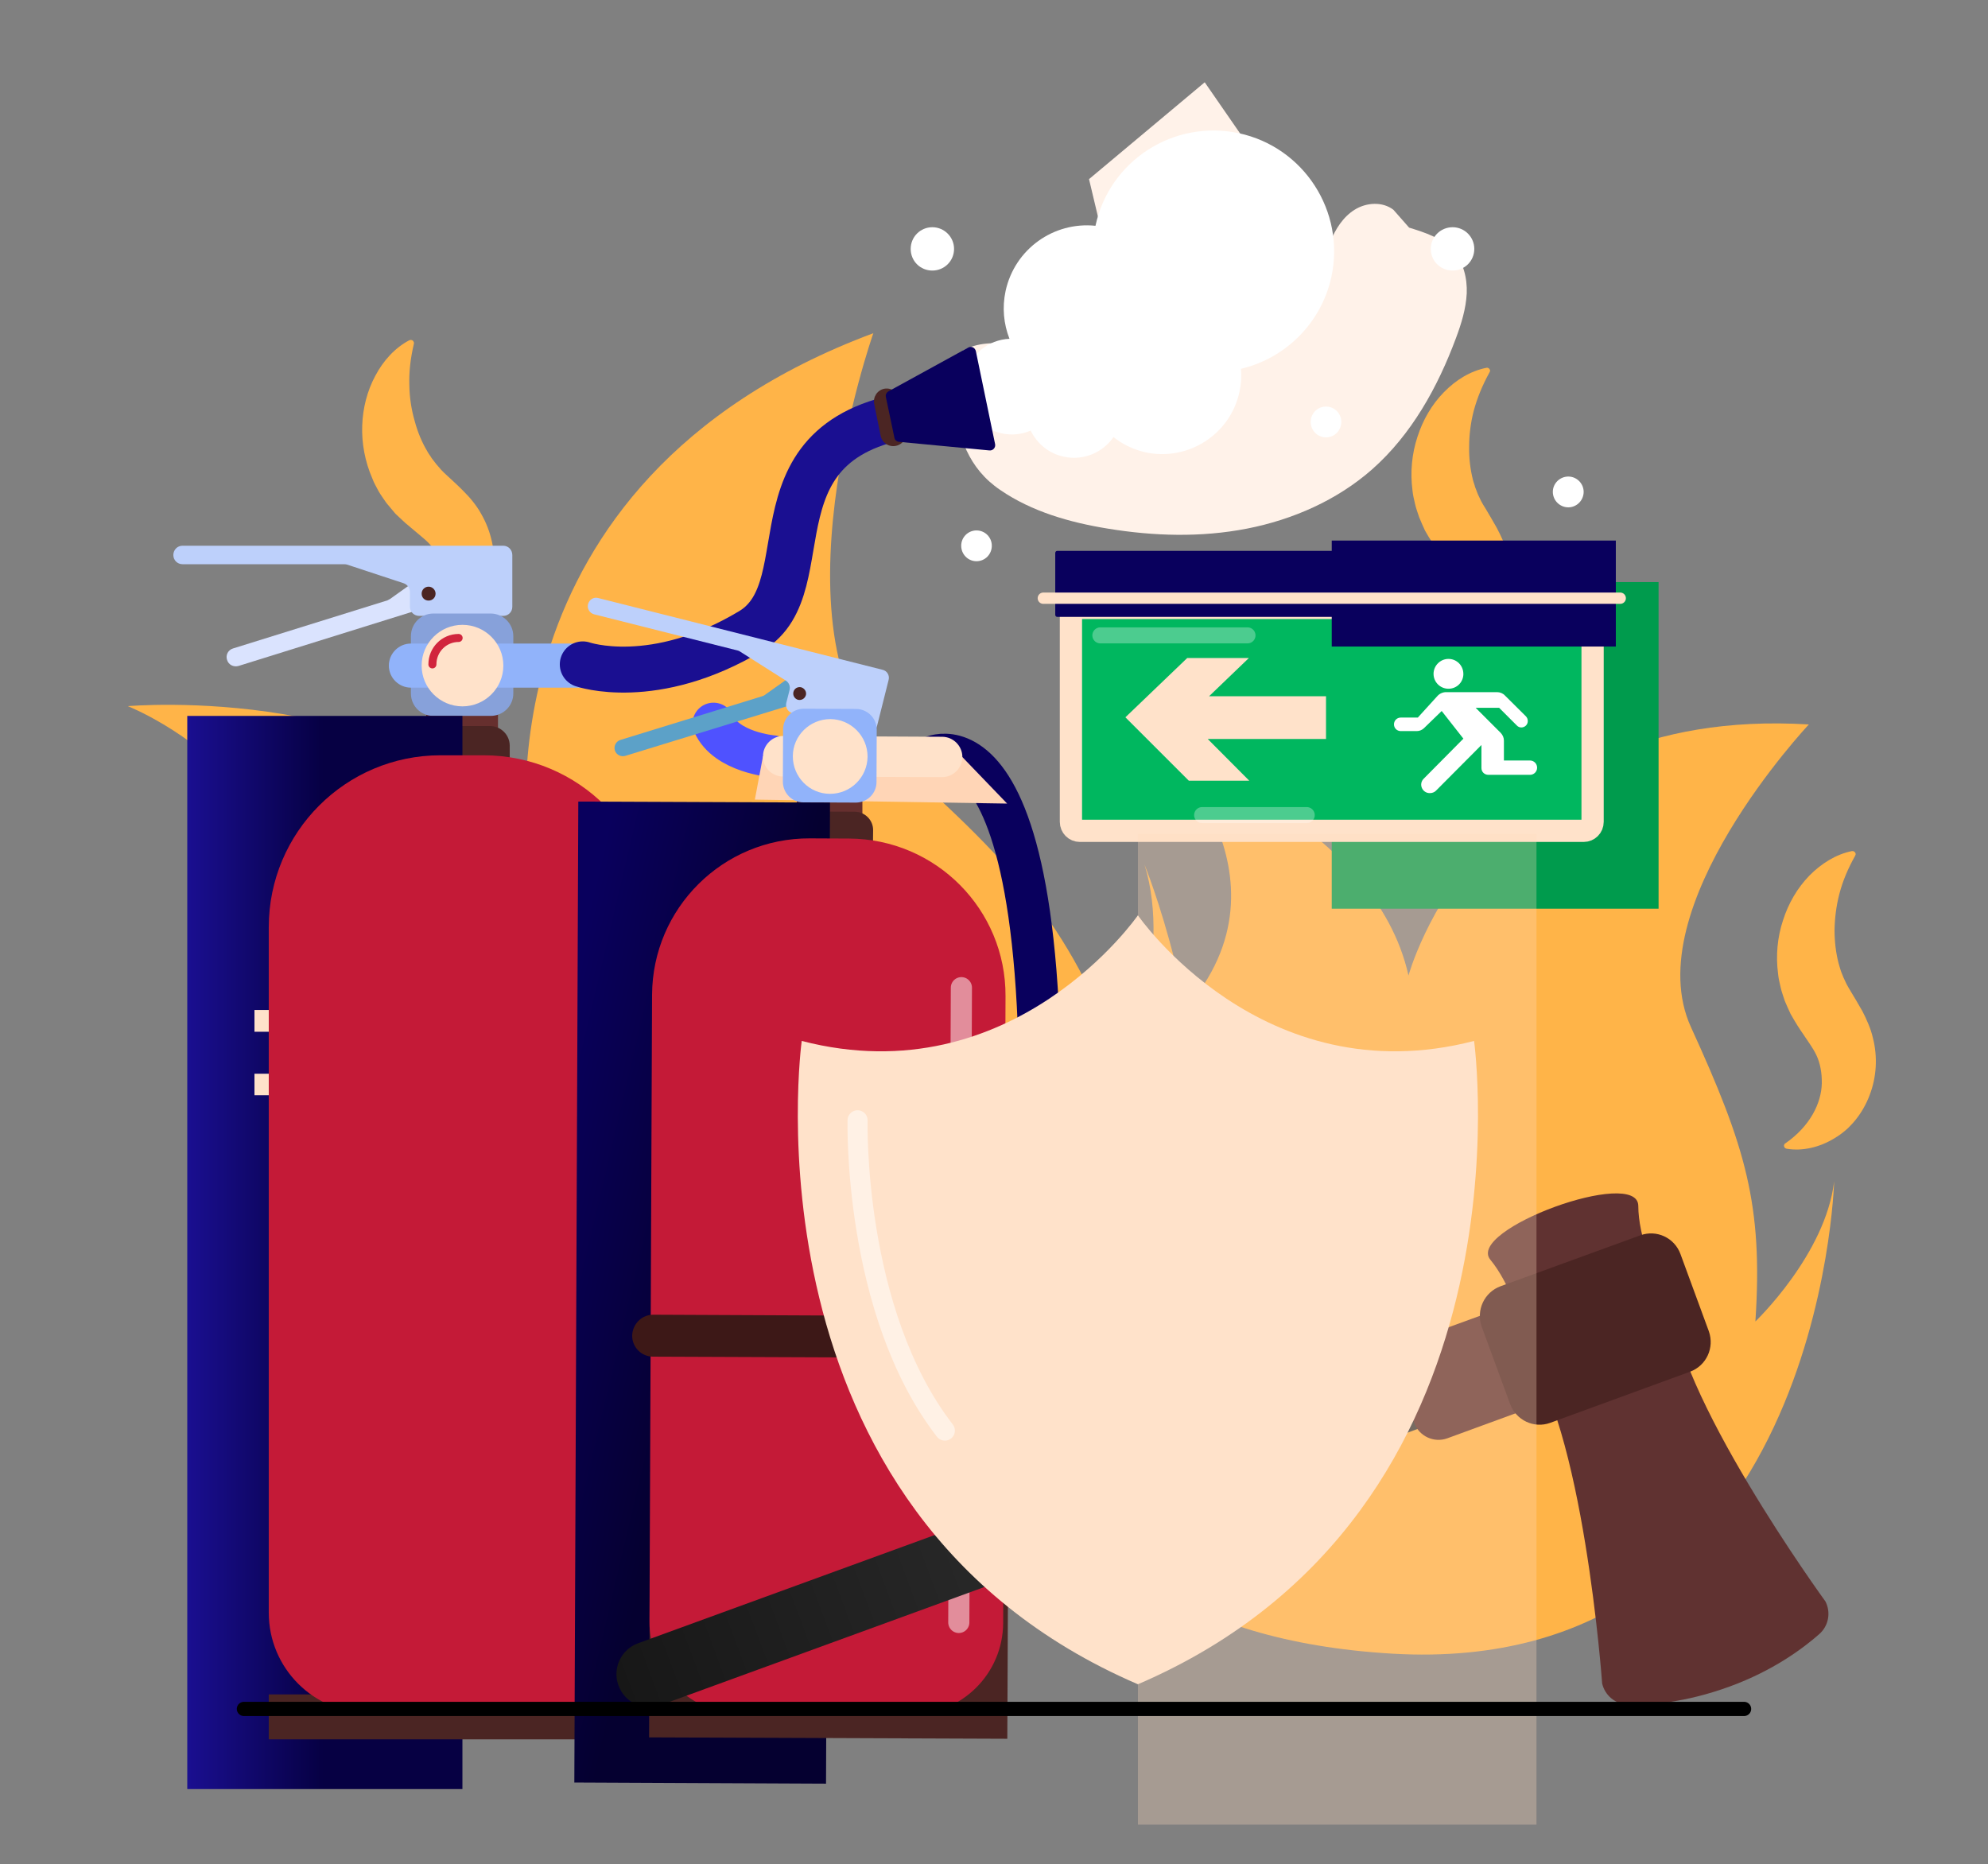 <svg xmlns="http://www.w3.org/2000/svg" width="545" height="511" viewBox="0 0 545 511" clip-rule="evenodd" fill-rule="evenodd" stroke-linecap="round" stroke-linejoin="round"><rect x="0" y="0" width="545" height="511" fill="#808080" stroke="none"/><defs><linearGradient id="Gradient-0" x1="-1.37" y1="-5.22" x2="-0.37" y2="-5.22" gradientUnits="userSpaceOnUse" gradientTransform="matrix(37.61 0 0 37.61 51.23 343.35)"><stop offset="0" stop-color="#1a0f91"/><stop offset="1" stop-color="#060043"/></linearGradient><linearGradient id="Gradient-1" x1="0" y1="0" x2="1" y2="0" gradientUnits="userSpaceOnUse" gradientTransform="matrix(-55.05 -13.08 13.08 -55.05 212.55 279.04)"><stop offset="0" stop-color="#050030"/><stop offset="1" stop-color="#09005d"/></linearGradient><linearGradient id="Gradient-2" x1="0" y1="0" x2="1" y2="0" gradientUnits="userSpaceOnUse" gradientTransform="matrix(243.61 -91.02 91.02 243.61 171.67 464.34)"><stop offset="0" stop-color="#171717"/><stop offset="1" stop-color="#414141"/></linearGradient></defs><style>
@keyframes a0_t { 0% { transform: translate(182.37px,469.34px) rotate(0deg) scale(1,1) translate(-182.37px,-469.34px); animation-timing-function: cubic-bezier(.42,0,.58,1); } 50% { transform: translate(182.37px,469.34px) rotate(-1.96deg) scale(1,1.05) translate(-182.37px,-469.34px); animation-timing-function: cubic-bezier(.42,0,.58,1); } 100% { transform: translate(182.37px,469.34px) rotate(0deg) scale(1,1) translate(-182.37px,-469.34px); } }
@keyframes a1_t { 0% { transform: translate(390.09px,453.58px) skewX(0deg) skewY(0deg) scale(1,1) translate(-390.09px,-453.58px); animation-timing-function: cubic-bezier(.42,0,.58,1); } 51.111% { transform: translate(390.09px,453.58px) skewX(-2deg) skewY(0deg) scale(1,1.1) translate(-390.09px,-453.58px); animation-timing-function: cubic-bezier(.42,0,.58,1); } 100% { transform: translate(390.09px,453.58px) skewX(0deg) skewY(0deg) scale(1,1) translate(-390.09px,-453.58px); } }
@keyframes a2_t { 0% { transform: translate(117.37px,176.64px) rotate(0deg) scale(1,1) translate(-117.37px,-176.64px); animation-timing-function: cubic-bezier(.42,0,.58,1); } 50% { transform: translate(117.37px,176.64px) rotate(-5.46deg) scale(1.1,1.1) translate(-117.37px,-176.64px); animation-timing-function: cubic-bezier(.42,0,.58,1); } 100% { transform: translate(117.37px,176.64px) rotate(0deg) scale(1,1) translate(-117.37px,-176.64px); } }
@keyframes a3_t { 0% { transform: translate(500.71px,315.13px) scale(1,1) translate(-500.71px,-315.13px); animation-timing-function: cubic-bezier(.42,0,.58,1); } 50% { transform: translate(500.71px,306.13px) scale(1,1.1) translate(-500.71px,-315.13px); animation-timing-function: cubic-bezier(.42,0,.58,1); } 100% { transform: translate(500.71px,315.13px) scale(1,1) translate(-500.71px,-315.13px); } }
@keyframes a4_t { 0% { transform: translate(386.94px,182.64px) skewX(0deg) skewY(0deg) scale(1,1) translate(-386.94px,-182.64px); animation-timing-function: cubic-bezier(.42,0,.58,1); } 50% { transform: translate(386.94px,182.64px) skewX(-3deg) skewY(0deg) scale(1,1.1) translate(-386.94px,-182.64px); animation-timing-function: cubic-bezier(.42,0,.58,1); } 100% { transform: translate(386.94px,182.64px) skewX(0deg) skewY(0deg) scale(1,1) translate(-386.94px,-182.64px); } }
@keyframes a5_t { 0% { transform: translate(74.12px,135.92px) rotate(0deg) translate(-121.64px,-158.49px); animation-timing-function: cubic-bezier(0,0,.58,1); } 52% { transform: translate(74.12px,135.92px) rotate(10deg) translate(-121.64px,-158.49px); animation-timing-function: cubic-bezier(.42,0,1,1); } 100% { transform: translate(74.12px,135.92px) rotate(0deg) translate(-121.64px,-158.49px); } }
@keyframes a6_t { 0% { transform: translate(112.27px,161.18px) rotate(-0.84deg) translate(-159.79px,-183.75px); animation-timing-function: cubic-bezier(.42,0,.58,1); } 50% { transform: translate(112.27px,161.18px) rotate(1.39deg) translate(-159.79px,-183.75px); animation-timing-function: cubic-bezier(.42,0,.58,1); } 100% { transform: translate(112.27px,161.18px) rotate(-0.84deg) translate(-159.79px,-183.75px); } }
@keyframes a7_t { 0% { transform: translate(267.5px,112.5px) scale(1,1) translate(-267.5px,-112.5px); animation-timing-function: cubic-bezier(.42,0,.58,1); } 50% { transform: translate(267.5px,112.5px) scale(1.1,1.1) translate(-267.5px,-112.5px); animation-timing-function: cubic-bezier(.42,0,.58,1); } 100% { transform: translate(267.5px,112.5px) scale(1,1) translate(-267.5px,-112.5px); } }
@keyframes a8_t { 0% { transform: translate(175.44px,162.84px) rotate(0deg) translate(-222.96px,-185.41px); animation-timing-function: cubic-bezier(0,0,.58,1); } 50% { transform: translate(175.44px,162.84px) rotate(10deg) translate(-222.96px,-185.41px); animation-timing-function: cubic-bezier(.42,0,1,1); } 100% { transform: translate(175.44px,162.84px) rotate(0deg) translate(-222.96px,-185.41px); } }
@keyframes a9_t { 0% { transform: translate(287.6px,445.44px) scale(1,1) translate(-335.12px,-468.01px); } 50% { transform: translate(287.6px,445.44px) scale(1.05,1.05) translate(-335.12px,-468.01px); } 100% { transform: translate(287.6px,445.44px) scale(1,1) translate(-335.12px,-468.01px); } }
@keyframes a10_t { 0% { transform: translate(0px,0px); animation-timing-function: cubic-bezier(0,0,.58,1); } 50% { transform: translate(-6.87px,0px); animation-timing-function: cubic-bezier(.42,0,1,1); } 100% { transform: translate(0px,0px); } }
@keyframes a11_t { 0% { transform: translate(264.43px,333.76px) scale(1,1) translate(-311.96px,-356.32px); animation-timing-function: cubic-bezier(0,0,.58,1); } 6% { transform: translate(264.43px,333.76px) scale(1.1,1.1) translate(-311.96px,-356.32px); animation-timing-function: cubic-bezier(.42,0,1,1); } 12% { transform: translate(264.43px,333.76px) scale(1,1) translate(-311.96px,-356.32px); animation-timing-function: cubic-bezier(0,0,.58,1); } 18% { transform: translate(264.43px,333.76px) scale(1.1,1.1) translate(-311.96px,-356.32px); animation-timing-function: cubic-bezier(.42,0,1,1); } 24% { transform: translate(264.43px,333.76px) scale(1,1) translate(-311.96px,-356.32px); } 100% { transform: translate(264.43px,333.76px) scale(1,1) translate(-311.96px,-356.32px); } }
</style><g><path d="M60.82 390.27c0 0-20.65-36.24 10.96-103c31.66-66.76-36.74-93.69-36.74-93.69c0 0 77.01-6.75 109.82 37.83c0 0-15.26-99.14 94.56-140.07c0 0-29.87 84.91 5.23 116.09c35.15 31.12 49.38 47.52 63.66 86.82c0 0 13.29-32.05 5.45-57.23c0 0 67.74 164.54-76.03 218.33c-143.72 53.84-176.91-65.07-176.91-65.08Z" fill="#ffb448" fill-rule="nonzero" transform="translate(182.37,469.34) translate(-182.37,-469.34)" style="animation: 5s linear infinite both a0_t;"/><path d="M277.84 352.72c0 0-3.27-31.88 39.68-68.83c42.94-37.01 3.32-77.12 3.32-77.12c0 0 56.08 19.19 65.29 60.66c0 0 20.06-74.28 109.76-68.83c0 0-47.3 50.25-32.31 83c14.93 32.7 19.78 48.62 17.65 80.66c0 0 19.24-18.37 21.59-38.42c0 0-3.65 136.36-121.16 129.49c-117.5-6.92-103.82-100.61-103.82-100.61Z" fill="#ffb448" fill-rule="nonzero" transform="translate(390.09,453.58) translate(-390.09,-453.58)" style="animation: 4.5s linear infinite both a1_t;"/><path d="M113.47 94.23c-0.98 4.14-1.36 7.85-1.25 11.34c.05 3.54 .59 6.81 1.47 9.86c.81 3.05 2.01 5.89 3.48 8.34c.33 .65 .82 1.2 1.15 1.8c.38 .54 .87 1.09 1.25 1.63l1.36 1.58c.48 .51 1.04 1.06 1.69 1.64c1.26 1.2 2.84 2.56 4.47 4.25c.82 .82 1.69 1.74 2.51 2.78c.82 1.03 1.64 2.18 2.29 3.38c2.78 4.79 3.92 10.24 3.49 15.48c-0.22 2.61-0.82 5.17-1.86 7.57c-0.21 .55-0.54 1.15-0.81 1.69c-0.33 .55-0.6 1.15-0.98 1.64c-0.66 1.05-1.4 2.03-2.24 2.94c-3.27 3.6-7.57 6.05-11.99 6.49c-0.43 .05-0.82-0.28-0.87-0.71c-0.06-0.22 .05-0.44 .16-0.6v-0.06c5.29-6.32 6.49-13.3 5.07-18.53c-0.71-2.72-1.96-5.18-3.54-6.97c-0.76-0.93-1.64-1.75-2.89-2.78c-1.25-1.09-2.78-2.29-4.41-3.71c-0.82-0.76-1.69-1.58-2.62-2.45c-0.82-1.04-1.69-1.96-2.51-3c-0.71-1.09-1.52-2.12-2.12-3.21c-0.6-1.15-1.26-2.24-1.69-3.44c-2.02-4.63-2.95-9.64-2.78-14.49c.16-4.8 1.36-9.54 3.6-13.68c2.18-4.15 5.39-7.69 9.37-9.76c.44-0.16 .93 0 1.09 .38c.11 .16 .16 .38 .11 .55v.05Z" fill="#ffb448" fill-rule="nonzero" transform="translate(117.37,176.64) translate(-117.37,-176.64)" style="animation: 4s linear infinite both a2_t;"/><path d="M508.59 234.57c-2.07 3.7-3.48 7.14-4.36 10.57c-0.87 3.38-1.25 6.71-1.3 9.87c0 3.16 .38 6.21 1.09 8.99c.16 .71 .43 1.36 .6 2.02c.21 .7 .54 1.3 .76 1.96l.87 1.85c.33 .62 .73 1.31 1.2 2.07c.87 1.47 1.96 3.22 3.11 5.29c.54 1.03 1.09 2.18 1.58 3.38c.54 1.25 .98 2.56 1.3 3.92c1.37 5.34 .99 10.9-0.92 15.81c-0.93 2.45-2.24 4.74-3.87 6.75c-0.38 .49-0.82 .98-1.26 1.42c-0.43 .44-0.87 .93-1.36 1.31c-0.94 .83-1.94 1.56-3 2.18c-4.08 2.56-8.93 3.7-13.29 2.94c-0.44-0.11-0.71-0.49-0.66-0.93c.06-0.21 .17-0.43 .33-0.54h.05c6.76-4.69 9.87-11.01 9.98-16.46c.05-2.78-0.44-5.5-1.47-7.68c-0.49-1.04-1.15-2.13-2.08-3.49c-0.87-1.36-2.01-2.89-3.21-4.8c-0.55-0.92-1.2-1.96-1.8-3.05c-0.54-1.2-1.09-2.34-1.58-3.54c-0.38-1.26-0.87-2.45-1.14-3.71c-0.28-1.25-0.6-2.5-0.71-3.76c-0.66-5.01-0.17-10.08 1.36-14.66c1.47-4.63 3.92-8.83 7.19-12.21c3.27-3.32 7.31-5.88 11.72-6.76c.44-0.05 .87 .22 .98 .66c.06 .22 0 .38-0.11 .6Z" fill="#ffb448" fill-rule="nonzero" transform="translate(500.71,315.13) translate(-500.71,-315.13)" style="animation: 4s linear infinite both a3_t;"/><path d="M408.37 102.02c-2.07 3.76-3.44 7.2-4.36 10.63c-0.87 3.38-1.25 6.7-1.25 9.87c-0.06 3.16 .32 6.15 1.03 8.99c.16 .71 .44 1.31 .6 2.01c.22 .66 .55 1.31 .76 1.97l.88 1.85c.32 .62 .72 1.29 1.19 2.02c.88 1.52 1.97 3.27 3.11 5.34c.55 1.03 1.09 2.12 1.64 3.38c.49 1.19 .98 2.56 1.25 3.87c1.36 5.39 .98 10.95-0.87 15.85c-0.98 2.46-2.29 4.75-3.93 6.71c-0.38 .54-0.81 .98-1.25 1.47c-0.44 .44-0.87 .87-1.36 1.31c-0.95 .8-1.93 1.52-2.95 2.18c-4.14 2.56-8.99 3.7-13.35 2.94c-0.43-0.11-0.71-0.54-0.65-0.98c.05-0.22 .16-0.38 .33-0.49l.05-0.06c6.76-4.63 9.92-11 9.97-16.45c.06-2.78-0.43-5.45-1.47-7.63c-0.49-1.09-1.14-2.13-2.01-3.49c-0.93-1.36-2.02-2.95-3.22-4.8c-0.6-0.92-1.25-1.96-1.85-3.05c-0.55-1.2-1.09-2.4-1.58-3.6c-0.39-1.2-0.88-2.45-1.15-3.7c-0.27-1.2-0.6-2.45-0.71-3.71c-0.65-5.07-0.16-10.08 1.37-14.71c1.47-4.58 3.92-8.83 7.19-12.16c3.27-3.38 7.3-5.88 11.72-6.75c.43-0.11 .87 .21 .98 .65c.05 .16 0 .38-0.11 .54Z" fill="#ffb448" fill-rule="nonzero" transform="translate(386.94,182.64) translate(-386.94,-182.64)" style="animation: 4s linear infinite both a4_t;"/></g><g transform="translate(47.52,22.56)"><path d="M334.47 34.94c-3-2.29-7.41-2.02-10.63 0c-3.16 1.96-5.28 5.34-6.7 8.83c-1.47 3.43-2.34 7.14-3.71 10.62c-4.41 11.34-14.49 20.5-26.37 23.17c.43 6.43-3.27 13.02-9.05 15.91c-5.83 2.94-13.3 2.07-18.26-2.12c-1.2 5.17-6.81 8.66-12.1 8.06c-5.28-0.54-9.81-4.69-11.55-9.7c-7.09 3.05-15.21 0-22.29-3.05c1.25 10.46 4.19 19.24 12.91 25.12c8.67 5.94 19.08 8.89 29.43 10.57c12.65 2.08 25.62 2.46 38.21 0c12.53-2.45 24.69-7.79 34.28-16.24c10.79-9.53 17.98-22.5 23-36.02c1.47-3.92 2.72-8.01 2.94-12.21c.17-4.2-0.92-8.55-3.7-11.72c-3.06-3.48-7.69-4.95-12.1-6.32l-4.31-4.9Zm-117.72 50.63c0 0 6.65-14.01 22.45-10.96c0 0-11-4.9-19.72-2.34c-8.72 2.51 0 6.54 0 6.54l-2.73 6.76Zm37.82-44.15c0 0-1.96 10.69 1.48 20.5c0 0 .43-45.02 38.2-45.29l-11.5-16.63l-31.72 26.55l3.54 14.87Z" fill="#fff2e9" fill-rule="nonzero"/><g transform="translate(74.12,135.92) translate(-121.64,-158.49)" style="animation: 2.5s linear infinite both a5_t;"><path d="M63.87 177.78l42.35-13.19c.25-0.11 .49-0.24 .71-0.38l8.01-5.72c2.18 2.18 4.41 4.36 6.7 6.54l-56.24 17.54c-1.36 .39-2.78-0.32-3.16-1.68c-0.44-1.31 .33-2.73 1.63-3.11Z" fill="#dae3fe" fill-rule="nonzero"/></g><g transform="translate(-47.52,-22.56)"><path d="M140.45 152.16v14.17c0 1.42-1.09 2.51-2.51 2.51h-23c-1.42 0-2.56-1.09-2.56-2.51v-4.03c0-1.09-0.66-2.01-1.69-2.4l-15.53-5.12c-0.26-0.07-0.53-0.11-0.82-0.11h-44.31c-1.42 0-2.51-1.14-2.51-2.51c0-1.41 1.09-2.56 2.51-2.56h87.91c1.42 0 2.51 1.15 2.51 2.56Z" fill="#bdd0fb" fill-rule="nonzero"/><rect x="116.85" y="192.77" width="19.67" height="10.41" fill="#662f2e" fill-rule="nonzero"/><path d="M113.63 209.72h26.11v-5.29c0-3-2.45-5.4-5.45-5.4h-15.26c-3 0-5.4 2.4-5.4 5.4v5.29Z" fill="#4b2523" fill-rule="nonzero"/><path d="M118.81 196.25h15.7c3.43 0 6.21-2.72 6.21-6.15v-15.7c0-3.43-2.78-6.21-6.21-6.21h-15.7c-3.43 0-6.16 2.78-6.16 6.21v15.7c0 3.43 2.73 6.16 6.16 6.16Z" fill="#87a1da" fill-rule="nonzero"/><path d="M112.65 188.51h47.69c3.32 0 6.05-2.72 6.05-6.04c0-3.33-2.73-6.05-6.05-6.05h-47.69c-3.32 0-6.05 2.72-6.05 6.05c0 3.32 2.73 6.04 6.05 6.04Z" fill="#91b3fa" fill-rule="nonzero"/><path d="M115.59 182.47c0 6.15 5.02 11.17 11.18 11.17c6.21 0 11.22-5.02 11.22-11.17c0-6.16-5.01-11.18-11.22-11.18c-6.16 0-11.18 5.02-11.18 11.18Z" fill="#ffe2ca" fill-rule="nonzero"/><path d="M125.73 174.89c-3.98 0-7.19 3.22-7.19 7.25" fill="none" stroke="#d1253d" stroke-width="2.2px"/><rect width="75.43" height="294.19" fill="url(#Gradient-0)" fill-rule="nonzero" transform="translate(51.34,196.26)"/><rect x="73.68" y="464.5" width="107.42" height="12.32" fill="#4b2523" fill-rule="nonzero"/><rect x="69.76" y="276.91" width="111.34" height="5.89" fill="#ffe2ca" fill-rule="nonzero"/><rect x="69.76" y="276.91" width="111.34" height="5.89" fill="#ffe2ca" fill-rule="nonzero"/><rect x="69.76" y="294.35" width="111.34" height="5.89" fill="#ffe2ca" fill-rule="nonzero"/><path d="M101.21 469.63h50.9c15.2 0 27.58-12.32 27.58-27.53v-187.91c0-26.05-21.09-47.14-47.15-47.14h-11.77c-25.99 0-47.09 21.09-47.09 47.14v187.91c0 15.21 12.32 27.53 27.53 27.53Z" fill="#c41a37" fill-rule="nonzero"/><path d="M166.39 251.63v190.31" fill="none" stroke="#fff" stroke-opacity=".5" stroke-width="6.3px"/></g><g transform="translate(112.27,161.18) rotate(-0.84) translate(-159.79,-183.75)" style="animation: 5s linear infinite both a6_t;"><path d="M366.57 78.86c4.08-17.82-7.03-35.59-24.8-39.68c-17.82-4.08-35.59 6.98-39.68 24.8c-11.44-1.36-22.23 6.05-24.9 17.5c-1.04 4.52-0.66 9.04 .87 13.13c-5.83 .16-11.01 4.2-12.37 10.14c-1.64 7.08 2.78 14.11 9.86 15.75c2.78 .65 5.51 .38 7.96-0.65c1.63 3.54 4.85 6.37 8.99 7.3c5.34 1.25 10.68-0.98 13.68-5.18c2.45 2.02 5.4 3.49 8.72 4.31c11.66 2.67 23.33-4.58 26-16.24c.49-2.13 .65-4.26 .49-6.27c12.1-2.67 22.18-12.05 25.18-24.91Z" fill="#fff" fill-rule="nonzero" transform="translate(267.5,112.5) translate(-267.5,-112.5)" style="animation: 4s linear infinite both a7_t;"/><g><path d="M159.79 182.14c0 0 19.41 7.08 46.22-8.5c20.82-12.05-2.02-54.77 49.59-59.13" fill="none" stroke="#1a0f91" stroke-width="12.6px"/><g><path d="M249.34 119.35l-1.69-8.72c-0.33-1.9-2.18-3.16-4.14-2.83c-1.91 .38-3.17 2.23-2.78 4.2l1.63 8.72c.38 1.9 2.24 3.16 4.14 2.78c1.97-0.39 3.22-2.24 2.84-4.15Z" fill="#4b2523" fill-rule="nonzero"/><path d="M273.7 123.44l-4.91-25.61c-0.21-0.93-1.25-1.47-2.07-0.98l-22.01 11.66c-0.6 .33-0.88 .93-0.77 1.53l2.18 11.22c.11 .66 .6 1.09 1.26 1.15l24.74 2.72c.98 .11 1.74-0.76 1.58-1.69Z" fill="#09005d" fill-rule="nonzero"/></g></g></g><path d="M68.07 140.18c0 1.09 .82 1.9 1.91 1.9c1.04 0 1.91-0.81 1.91-1.9c0-1.04-0.87-1.91-1.91-1.91c-1.09 0-1.91 .87-1.91 1.91Z" fill="#4b2523" fill-rule="nonzero"/><path d="M208.09 184.92c0 0 40.27-19.13 26.75 158.71" fill="none" stroke="#09005d" stroke-width="11.5px"/><path d="M164.27 184.76c0 0-12.7-1.04-16.19-8.94" fill="none" stroke="#4f52ff" stroke-width="11.5px"/><g transform="translate(175.44,162.84) translate(-222.96,-185.41)" style="animation: 3s linear infinite both a8_t;"><path d="M170.09 202.85l38.75-11.94c.26-0.07 .48-0.16 .66-0.27l7.36-5.23c2.01 2.01 4.03 4.03 6.1 5.99l-51.5 15.81c-1.2 .38-2.51-0.27-2.89-1.47c-0.38-1.26 .32-2.51 1.52-2.89Z" fill="#5ca1c8" fill-rule="nonzero"/></g><g transform="translate(-47.52,-22.56)"><path d="M243.61 186.39l-3.16 12.59c-0.32 1.2-1.58 1.96-2.78 1.63l-20.43-5.12c-1.26-0.33-1.97-1.58-1.69-2.78l.92-3.6c.22-0.92-0.16-1.96-0.98-2.5l-12.64-8.01c-0.22-0.15-0.44-0.24-0.66-0.28l-39.34-9.92c-1.2-0.32-1.97-1.58-1.64-2.78c.33-1.25 1.53-2.01 2.78-1.68l77.94 19.67c1.25 .27 2.01 1.53 1.68 2.78Z" fill="#bdd0fb" fill-rule="nonzero"/><path d="M218.44 226.28l17.98 .06v-9.48l-17.98-0.06v9.48Z" fill="#662f2e" fill-rule="nonzero"/><path d="M215.44 232.28l23.87 .05l.05-4.79c0-2.73-2.23-4.96-4.96-5.02l-13.95-0.05c-2.72 0-4.96 2.23-4.96 4.96l-0.05 4.85Z" fill="#4b2523" fill-rule="nonzero"/><path d="M263.83 207.54l-54.66-0.22l-2.23 11.88l69.16 1.09l-12.27-12.75Z" fill="#ffd5b6" fill-rule="nonzero"/><path d="M214.68 212.88l43.54 .16c3.11 0 5.56-2.45 5.61-5.5c0-3.06-2.5-5.56-5.55-5.56l-43.55-0.22c-3.05 0-5.56 2.51-5.56 5.56c-0.05 3.05 2.45 5.56 5.51 5.56Z" fill="#ffe2ca" fill-rule="nonzero"/><path d="M220.23 219.96l14.39 .06c3.11 0 5.67-2.51 5.67-5.62l.06-14.39c0-3.1-2.51-5.61-5.62-5.66l-14.39-0.06c-3.1 0-5.61 2.51-5.66 5.62l-0.06 14.38c0 3.11 2.51 5.67 5.62 5.67Z" fill="#91b3fa" fill-rule="nonzero"/><path d="M217.35 207.32c0 5.67 4.52 10.3 10.19 10.3c5.66 0 10.24-4.53 10.3-10.19c0-5.67-4.58-10.25-10.19-10.3c-5.67 0-10.3 4.57-10.3 10.19Z" fill="#ffe2ca" fill-rule="nonzero"/><path d="M226.45 488.97l-69-0.32l1.09-268.91l69 .28l-1.09 268.95Z" fill="url(#Gradient-1)" fill-rule="nonzero"/><path d="M178.11 437.69l98.21 .38l-0.17 38.59l-98.21-0.38l.17-38.59Z" fill="#4b2523" fill-rule="nonzero"/><path d="M203.18 469.84l46.54 .17c13.9 .05 25.23-11.17 25.29-25.07l.65-171.84c.11-23.76-19.07-43.11-42.89-43.22l-10.74-0.05c-23.81-0.11-43.16 19.13-43.27 42.89l-0.71 171.84c-0.05 13.89 11.17 25.23 25.13 25.28Z" fill="#c41a37" fill-rule="nonzero"/><path d="M263.56 270.76l-0.71 174.01" fill="none" stroke="#fff" stroke-opacity=".5" stroke-width="5.8px"/><path d="M217.51 189.71c-0.22 .93 .33 1.86 1.25 2.13c.98 .22 1.91-0.33 2.18-1.31c.22-0.92-0.38-1.85-1.31-2.12c-0.92-0.22-1.9 .32-2.12 1.31Z" fill="#4b2523" fill-rule="nonzero"/></g><g transform="translate(-47.52,-22.56)"><path d="M179.03 371.91l95.54 .38c3.22 .05 5.78-2.51 5.78-5.72c.05-3.16-2.51-5.72-5.72-5.72l-95.54-0.44c-3.16 0-5.72 2.56-5.78 5.78c0 3.16 2.56 5.72 5.72 5.72Z" fill="#3d1817" fill-rule="nonzero"/><path d="M276.37 375.5l11.94 .06c2.88 0 5.23-2.34 5.23-5.23l.05-8.23c0-2.89-2.34-5.23-5.23-5.23l-11.94-0.06c-2.88 0-5.23 2.29-5.23 5.18v8.23c-0.05 2.89 2.29 5.23 5.18 5.29Z" fill="#4b2523" fill-rule="nonzero"/></g><g transform="translate(287.6,445.44) translate(-335.12,-468.01)" style="animation: 4s linear infinite both a9_t;"><path d="M169.55 462.05c-1.74-4.63 .71-9.86 5.34-11.55l244.27-89.11l6.21 16.95l-244.27 89.11c-4.68 1.74-9.86-0.71-11.55-5.4Z" fill="url(#Gradient-2)" fill-rule="nonzero"/><path d="M387.71 390.11l-4.9-13.52c-1.37-3.65 .54-7.68 4.19-9.04l30.36-11.07c3.65-1.3 7.69 .55 8.99 4.2l4.96 13.52c1.31 3.65-0.54 7.68-4.19 8.99l-30.36 11.12c-3.65 1.31-7.69-0.55-9.05-4.2Z" fill="#603231" fill-rule="nonzero"/><path d="M439.22 461.51c0 0-5.13-71.73-21.64-91.56c-6.92-8.29 40.44-25.56 40.49-14.77c.11 25.83 42.35 83.82 42.35 83.82c1.58 3.05 .87 6.75-1.69 8.99c-4.52 3.98-12.7 10.03-24.47 14.33c-12.37 4.53-22.29 5.18-28.07 4.96c-3.38-0.11-6.21-2.5-6.97-5.77Z" fill="#603231" fill-rule="nonzero"/><path d="M451.97 344.82c-1.75-5.29-2.84-10.14-2.84-14.22c-0.05-10.79-47.46 6.54-40.54 14.77c2.61 3.16 4.9 7.52 6.97 12.75l36.41-13.3Z" fill="#603231" fill-rule="nonzero"/><path d="M413.98 384.88l-7.79-21.2c-1.58-4.47 .71-9.43 5.18-11.06l38.31-13.96c4.47-1.63 9.37 .66 11.01 5.13l7.79 21.2c1.58 4.52-0.71 9.42-5.17 11.06l-38.32 14.01c-4.47 1.63-9.37-0.71-11.01-5.18Z" fill="#4b2523" fill-rule="nonzero"/></g><rect x="317.57" y="137.01" width="89.6" height="89.54" fill="#009b4d" fill-rule="nonzero"/><g transform="translate(-47.52,-22.56)"><path d="M434.15 227.76h-138.11c-1.36 0-2.45-1.09-2.45-2.46v-56.19c0-1.36 1.09-2.45 2.45-2.45h138.11c1.36 0 2.45 1.09 2.45 2.45v56.19c0 1.37-1.09 2.46-2.45 2.46Z" fill="#00b75f" fill-rule="nonzero" stroke="#ffe2ca" stroke-width="6.1px"/><g transform="translate(0,4)"><path d="M401.18 180.72c0 2.29-1.8 4.09-4.09 4.09c-2.24 0-4.09-1.8-4.09-4.09c0-2.23 1.85-4.09 4.09-4.09c2.29 0 4.08 1.86 4.08 4.09Z" fill="#fff" fill-rule="nonzero"/><path d="M396.43 185.74h13.96c.81 0 1.63 .32 2.18 .92l5.77 5.73c.66 .7 .66 1.85 0 2.5c-0.71 .71-1.85 .71-2.5 0l-4.85-4.85h-6.44l6.87 6.87c.55 .6 .87 1.31 .87 2.12v5.45h7.14c1.09 0 1.96 .88 1.96 1.97c0 1.09-0.87 1.96-1.96 1.96h-11.39c-1.09 0-1.91-0.82-1.91-1.85v-6.33l-12.48 12.54c-0.43 .43-1.03 .65-1.69 .65c-2.07 0-3.16-2.5-1.63-3.98l10.85-10.95l-5.95-7.58l-4.9 4.75c-0.55 .49-1.2 .76-1.96 .76h-4.36c-1.04 0-1.86-0.82-1.86-1.85c0-1.04 .82-1.86 1.86-1.86h4.68l5.4-5.94c.6-0.65 1.47-1.03 2.34-1.03Z" fill="#fff" fill-rule="nonzero"/></g><path d="M301.66 174.18h40.33" fill="none" stroke="#fff" stroke-opacity=".3" stroke-width="4.4px"/><path d="M363.51 202.58h-32.42l11.39 11.44h-16.57l-17.39-17.38l16.95-16.25h16.9l-10.9 10.47h32.05v11.72Z" fill="#ffe2ca" fill-rule="nonzero" transform="translate(336.02,197.21) translate(-336.02,-197.21)" style="animation: 3s linear infinite both a10_t;"/><path d="M329.56 223.45h28.67" fill="none" stroke="#fff" stroke-opacity=".3" stroke-width="4.4px"/></g><g transform="translate(-47.52,-22.56)"><rect x="365.09" y="148.19" width="77.88" height="29.05" fill="#09005d" fill-rule="nonzero"/><path d="M440.36 169.11h-150.53c-0.33 0-0.54-0.27-0.54-0.6v-16.89c0-0.33 .21-0.6 .54-0.6h150.53c.33 0 .54 .27 .54 .6v16.89c0 .33-0.21 .6-0.54 .6Z" fill="#09005d" fill-rule="nonzero"/><path d="M286.02 163.99h158.16" fill="none" stroke="#ffe2ca" stroke-width="3.1px"/></g><rect x="264.43" y="206.12" width="109.27" height="271.52" fill="#ffd8bb" fill-opacity=".3" fill-rule="nonzero"/><g transform="translate(-47.52,-22.56)"><path d="M261.55 68.23c0 3.33-2.68 5.94-5.95 5.94c-3.32 0-5.94-2.61-5.94-5.94c0-3.27 2.62-5.94 5.94-5.94c3.27 0 5.95 2.67 5.95 5.94Z" fill="#fff" fill-rule="nonzero"/><path d="M404.17 68.23c0 3.33-2.67 5.94-5.94 5.94c-3.32 0-5.99-2.61-5.99-5.94c0-3.27 2.67-5.94 5.99-5.94c3.27 0 5.94 2.67 5.94 5.94Z" fill="#fff" fill-rule="nonzero"/><path d="M271.9 149.6c0 2.35-1.85 4.25-4.2 4.25c-2.34 0-4.19-1.9-4.19-4.25c0-2.29 1.85-4.19 4.19-4.19c2.35 0 4.2 1.9 4.2 4.19Z" fill="#fff" fill-rule="nonzero"/><path d="M367.71 115.65c0 2.34-1.85 4.25-4.19 4.25c-2.35 0-4.2-1.91-4.2-4.25c0-2.29 1.85-4.2 4.19-4.2c2.35 0 4.2 1.91 4.2 4.2Z" fill="#fff" fill-rule="nonzero"/><path d="M434.15 134.83c0 2.35-1.91 4.25-4.2 4.25c-2.34 0-4.25-1.9-4.25-4.25c0-2.29 1.91-4.19 4.25-4.19c2.29 0 4.2 1.9 4.2 4.19Z" fill="#fff" fill-rule="nonzero"/></g><path d="M19.35 445.92h411.26" fill="none" stroke="#000" stroke-width="3.9px"/><g transform="translate(264.43,333.76) translate(-311.96,-356.32)" style="animation: 5s linear infinite both a11_t;"><path d="M311.96 461.72c110.03-47.3 92.16-176.36 92.16-176.36c-58.1 15.04-92.16-34.44-92.16-34.44c0 0-34.12 49.48-92.16 34.44c0 0-17.88 129.06 92.16 176.36Z" fill="#ffe2ca" fill-rule="nonzero"/><path d="M235.11 307.11c0 0-1.36 52.37 23.93 85.07" fill="none" stroke="#fff" stroke-opacity=".5" stroke-width="5.5px"/></g></g></svg>